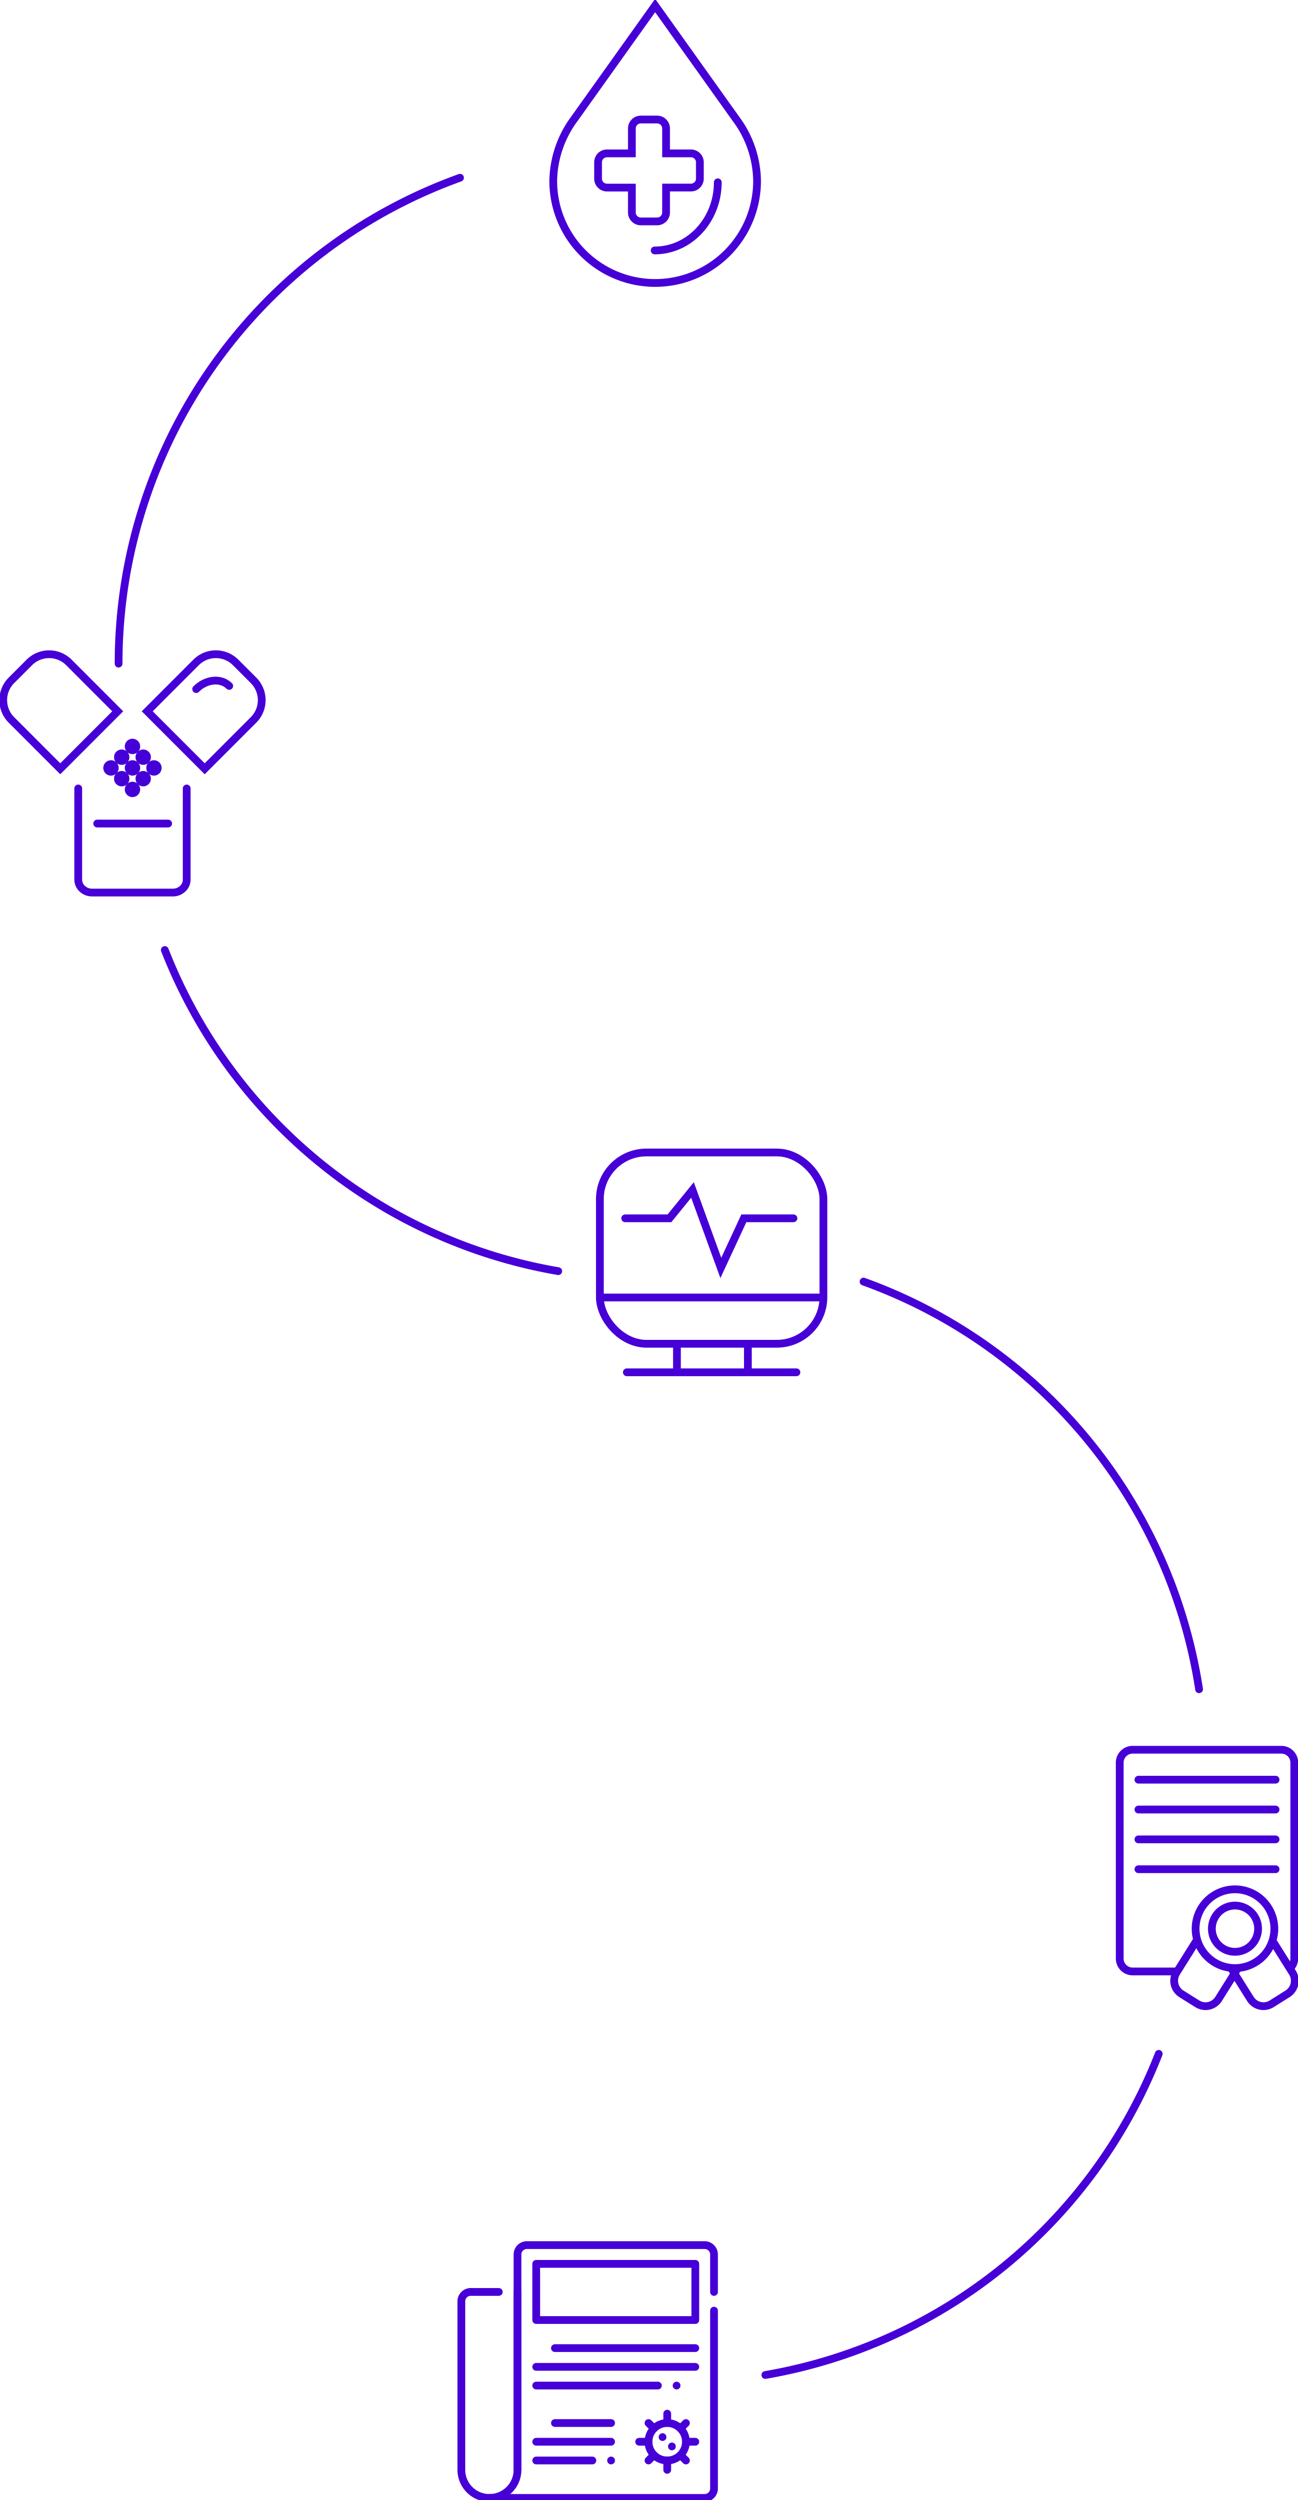 <svg xmlns="http://www.w3.org/2000/svg" xmlns:xlink="http://www.w3.org/1999/xlink" width="334.401" height="643.677" viewBox="0 0 334.401 643.677"><defs><style>.a,.c,.d,.e{fill:none;stroke:#4600d7;stroke-width:2px;}.b{clip-path:url(#a);}.c,.d{stroke-linecap:round;}.c{stroke-linejoin:round;}.d,.e{stroke-miterlimit:10;}</style><clipPath id="a"><rect class="a" width="334.401" height="643.677"></rect></clipPath></defs><g transform="translate(0 0.002)"><g class="b" transform="translate(0 -0.002)"><path class="c" d="M55.332,207.972A132.928,132.928,0,0,1,143.288,82.883" transform="translate(-24.78 -37.117)"></path><path class="c" d="M178.257,525.651A133.054,133.054,0,0,1,76.9,442.97" transform="translate(-34.44 -198.378)"></path><path class="c" d="M489.362,702.538a133.047,133.047,0,0,0-86.441-104.956" transform="translate(-180.444 -267.619)"></path><path class="c" d="M357.088,1040.35a133.054,133.054,0,0,0,101.354-82.681" transform="translate(-159.918 -428.88)"></path><path class="d" d="M321.717,85c0,9.7-7.274,17.547-16.263,17.547" transform="translate(-136.794 -38.066)"></path><path class="e" d="M305.233,31.8,284.384,2.58,263.531,31.8a27.5,27.5,0,0,0-5.4,15.952,26.254,26.254,0,0,0,52.508,0A27.182,27.182,0,0,0,305.233,31.8Z" transform="translate(-115.6 -1.154)"></path><path class="e" d="M302.987,64.448h-6.409V58.039a2.3,2.3,0,0,0-2.3-2.3h-4.209a2.3,2.3,0,0,0-2.3,2.3v6.409h-6.409a2.3,2.3,0,0,0-2.3,2.3v4.209a2.3,2.3,0,0,0,2.3,2.3h6.409v6.409a2.3,2.3,0,0,0,2.3,2.3h4.209a2.3,2.3,0,0,0,2.3-2.3V73.248h6.409a2.3,2.3,0,0,0,2.3-2.3V66.744A2.3,2.3,0,0,0,302.987,64.448Z" transform="translate(-124.98 -24.963)"></path><path class="d" d="M64.448,367.648v23.465a3.2,3.2,0,0,1-1.047,2.355,3.7,3.7,0,0,1-2.531.976H40.081a3.7,3.7,0,0,1-2.53-.975,3.2,3.2,0,0,1-1.047-2.356V367.648" transform="translate(-16.348 -164.646)"></path><path class="e" d="M51.682,357.966a.978.978,0,1,1,0-1.384A.978.978,0,0,1,51.682,357.966Z" transform="translate(-22.397 -159.562)"></path><path class="e" d="M56.694,352.954a.978.978,0,1,1,0-1.384A.979.979,0,0,1,56.694,352.954Z" transform="translate(-24.642 -157.318)"></path><path class="e" d="M61.706,347.942a.978.978,0,1,1,0-1.384A.979.979,0,0,1,61.706,347.942Z" transform="translate(-26.886 -155.073)"></path><path class="e" d="M56.694,362.978a.978.978,0,1,1,0-1.384A.979.979,0,0,1,56.694,362.978Z" transform="translate(-24.642 -161.807)"></path><path class="e" d="M61.706,357.966a.978.978,0,1,1,0-1.384A.978.978,0,0,1,61.706,357.966Z" transform="translate(-26.886 -159.562)"></path><path class="e" d="M66.718,352.954a.978.978,0,1,1,0-1.384A.979.979,0,0,1,66.718,352.954Z" transform="translate(-29.131 -157.318)"></path><path class="e" d="M61.706,367.989a.978.978,0,1,1,0-1.384A.978.978,0,0,1,61.706,367.989Z" transform="translate(-26.886 -164.051)"></path><path class="e" d="M66.718,362.978a.978.978,0,1,1,0-1.384A.979.979,0,0,1,66.718,362.978Z" transform="translate(-29.131 -161.807)"></path><path class="e" d="M71.73,357.966a.978.978,0,1,1,0-1.384A.978.978,0,0,1,71.73,357.966Z" transform="translate(-31.376 -159.562)"></path><path class="d" d="M91.529,319.53c2.577-2.577,6.387-2.94,8.516-.811" transform="translate(-40.99 -142.113)"></path><path class="e" d="M83.5,334.542l12.6-12.6a7.2,7.2,0,0,0,0-10.149l-4.653-4.653a7.2,7.2,0,0,0-10.149,0l-12.6,12.6Z" transform="translate(-30.765 -136.61)"></path><path class="e" d="M31,319.742l-12.6-12.6a7.2,7.2,0,0,0-10.149,0l-4.653,4.652a7.2,7.2,0,0,0,0,10.149l12.6,12.6Z" transform="translate(-0.672 -136.611)"></path><line class="d" x2="18.28" transform="translate(25.041 212.032)"></line><rect class="e" width="57.589" height="49.249" rx="12" transform="translate(154.543 296.719)"></rect><line class="d" x2="43.689" transform="translate(161.493 353.316)"></line><line class="d" y2="5.957" transform="translate(174.401 346.365)"></line><line class="d" y2="6.355" transform="translate(192.671 346.365)"></line><line class="d" x2="57.192" transform="translate(154.741 334.053)"></line><path class="d" d="M291.708,562.151h11.406l5.931-7.3,7.3,20.075,5.931-12.775h12.775" transform="translate(-130.638 -248.483)"></path><line class="d" x2="35.338" transform="translate(293.289 458.2)"></line><line class="d" x2="35.338" transform="translate(293.289 465.884)"></line><line class="d" x2="35.338" transform="translate(293.289 473.568)"></line><line class="d" x2="35.338" transform="translate(293.289 481.252)"></line><path class="e" d="M537.149,872.952H525.756a3.323,3.323,0,0,1-3.313-3.313V819.186a3.323,3.323,0,0,1,3.313-3.313H564.1a3.323,3.323,0,0,1,3.313,3.313v50.453a3.294,3.294,0,0,1-.765,2.112" transform="translate(-233.97 -365.379)"></path><path class="d" d="M585.414,905.341l5,7.975a3.978,3.978,0,0,1-1.255,5.466l-4.115,2.578a3.977,3.977,0,0,1-5.465-1.255l-4.728-7.546" transform="translate(-257.439 -405.446)"></path><path class="d" d="M553.446,905.341l-5,7.975a3.978,3.978,0,0,0,1.255,5.466l4.115,2.578a3.977,3.977,0,0,0,5.465-1.255l4.728-7.546" transform="translate(-245.347 -405.446)"></path><path class="e" d="M578.133,891.09a10.141,10.141,0,1,1-10.14-10.14A10.14,10.14,0,0,1,578.133,891.09Z" transform="translate(-249.828 -394.523)"></path><path class="e" d="M577.342,894.487a5.952,5.952,0,1,1-5.952-5.952A5.952,5.952,0,0,1,577.342,894.487Z" transform="translate(-253.225 -397.92)"></path><path class="c" d="M286.217,1077.417v45.806a2.418,2.418,0,0,1-2.411,2.411H228.357" transform="translate(-102.267 -482.508)"></path><path class="c" d="M292.083,1058.907v-9.644a2.418,2.418,0,0,0-2.411-2.411H243.866a2.418,2.418,0,0,0-2.411,2.411v55.449" transform="translate(-108.133 -468.821)"></path><path class="c" d="M229.723,1068.684v45.806a7.232,7.232,0,1,1-14.465,0v-43.395a2.411,2.411,0,0,1,2.411-2.411" transform="translate(-96.401 -478.597)"></path><line class="c" x2="7.233" transform="translate(121.268 590.087)"></line><line class="c" x2="36.163" transform="translate(142.966 604.552)"></line><line class="c" x2="40.984" transform="translate(138.144 609.374)"></line><line class="c" x2="31.341" transform="translate(138.144 614.195)"></line><line class="c" x2="14.465" transform="translate(142.966 623.838)"></line><line class="c" x2="19.286" transform="translate(138.144 628.66)"></line><line class="c" x2="14.465" transform="translate(138.144 633.482)"></line><line class="c" transform="translate(174.306 614.195)"></line><line class="c" transform="translate(157.43 633.482)"></line><rect class="c" width="40.984" height="14.465" transform="translate(138.144 582.854)"></rect><path class="c" d="M307.4,1139.453a4.822,4.822,0,1,1,4.821-4.821A4.821,4.821,0,0,1,307.4,1139.453Z" transform="translate(-135.508 -505.972)"></path><line class="c" x1="2.411" transform="translate(176.717 628.66)"></line><line class="c" x1="2.411" transform="translate(164.663 628.66)"></line><line class="c" y1="2.411" transform="translate(171.895 621.428)"></line><line class="c" y2="2.411" transform="translate(171.895 633.482)"></line><line class="c" x1="1.41" y1="1.41" transform="translate(175.307 632.072)"></line><line class="c" x1="1.41" y1="1.41" transform="translate(167.074 623.839)"></line><line class="c" y1="1.41" x2="1.41" transform="translate(175.307 623.839)"></line><line class="c" y1="1.41" x2="1.41" transform="translate(167.074 632.072)"></line><line class="c" transform="translate(173.101 629.866)"></line><line class="c" transform="translate(170.69 627.455)"></line></g></g></svg>